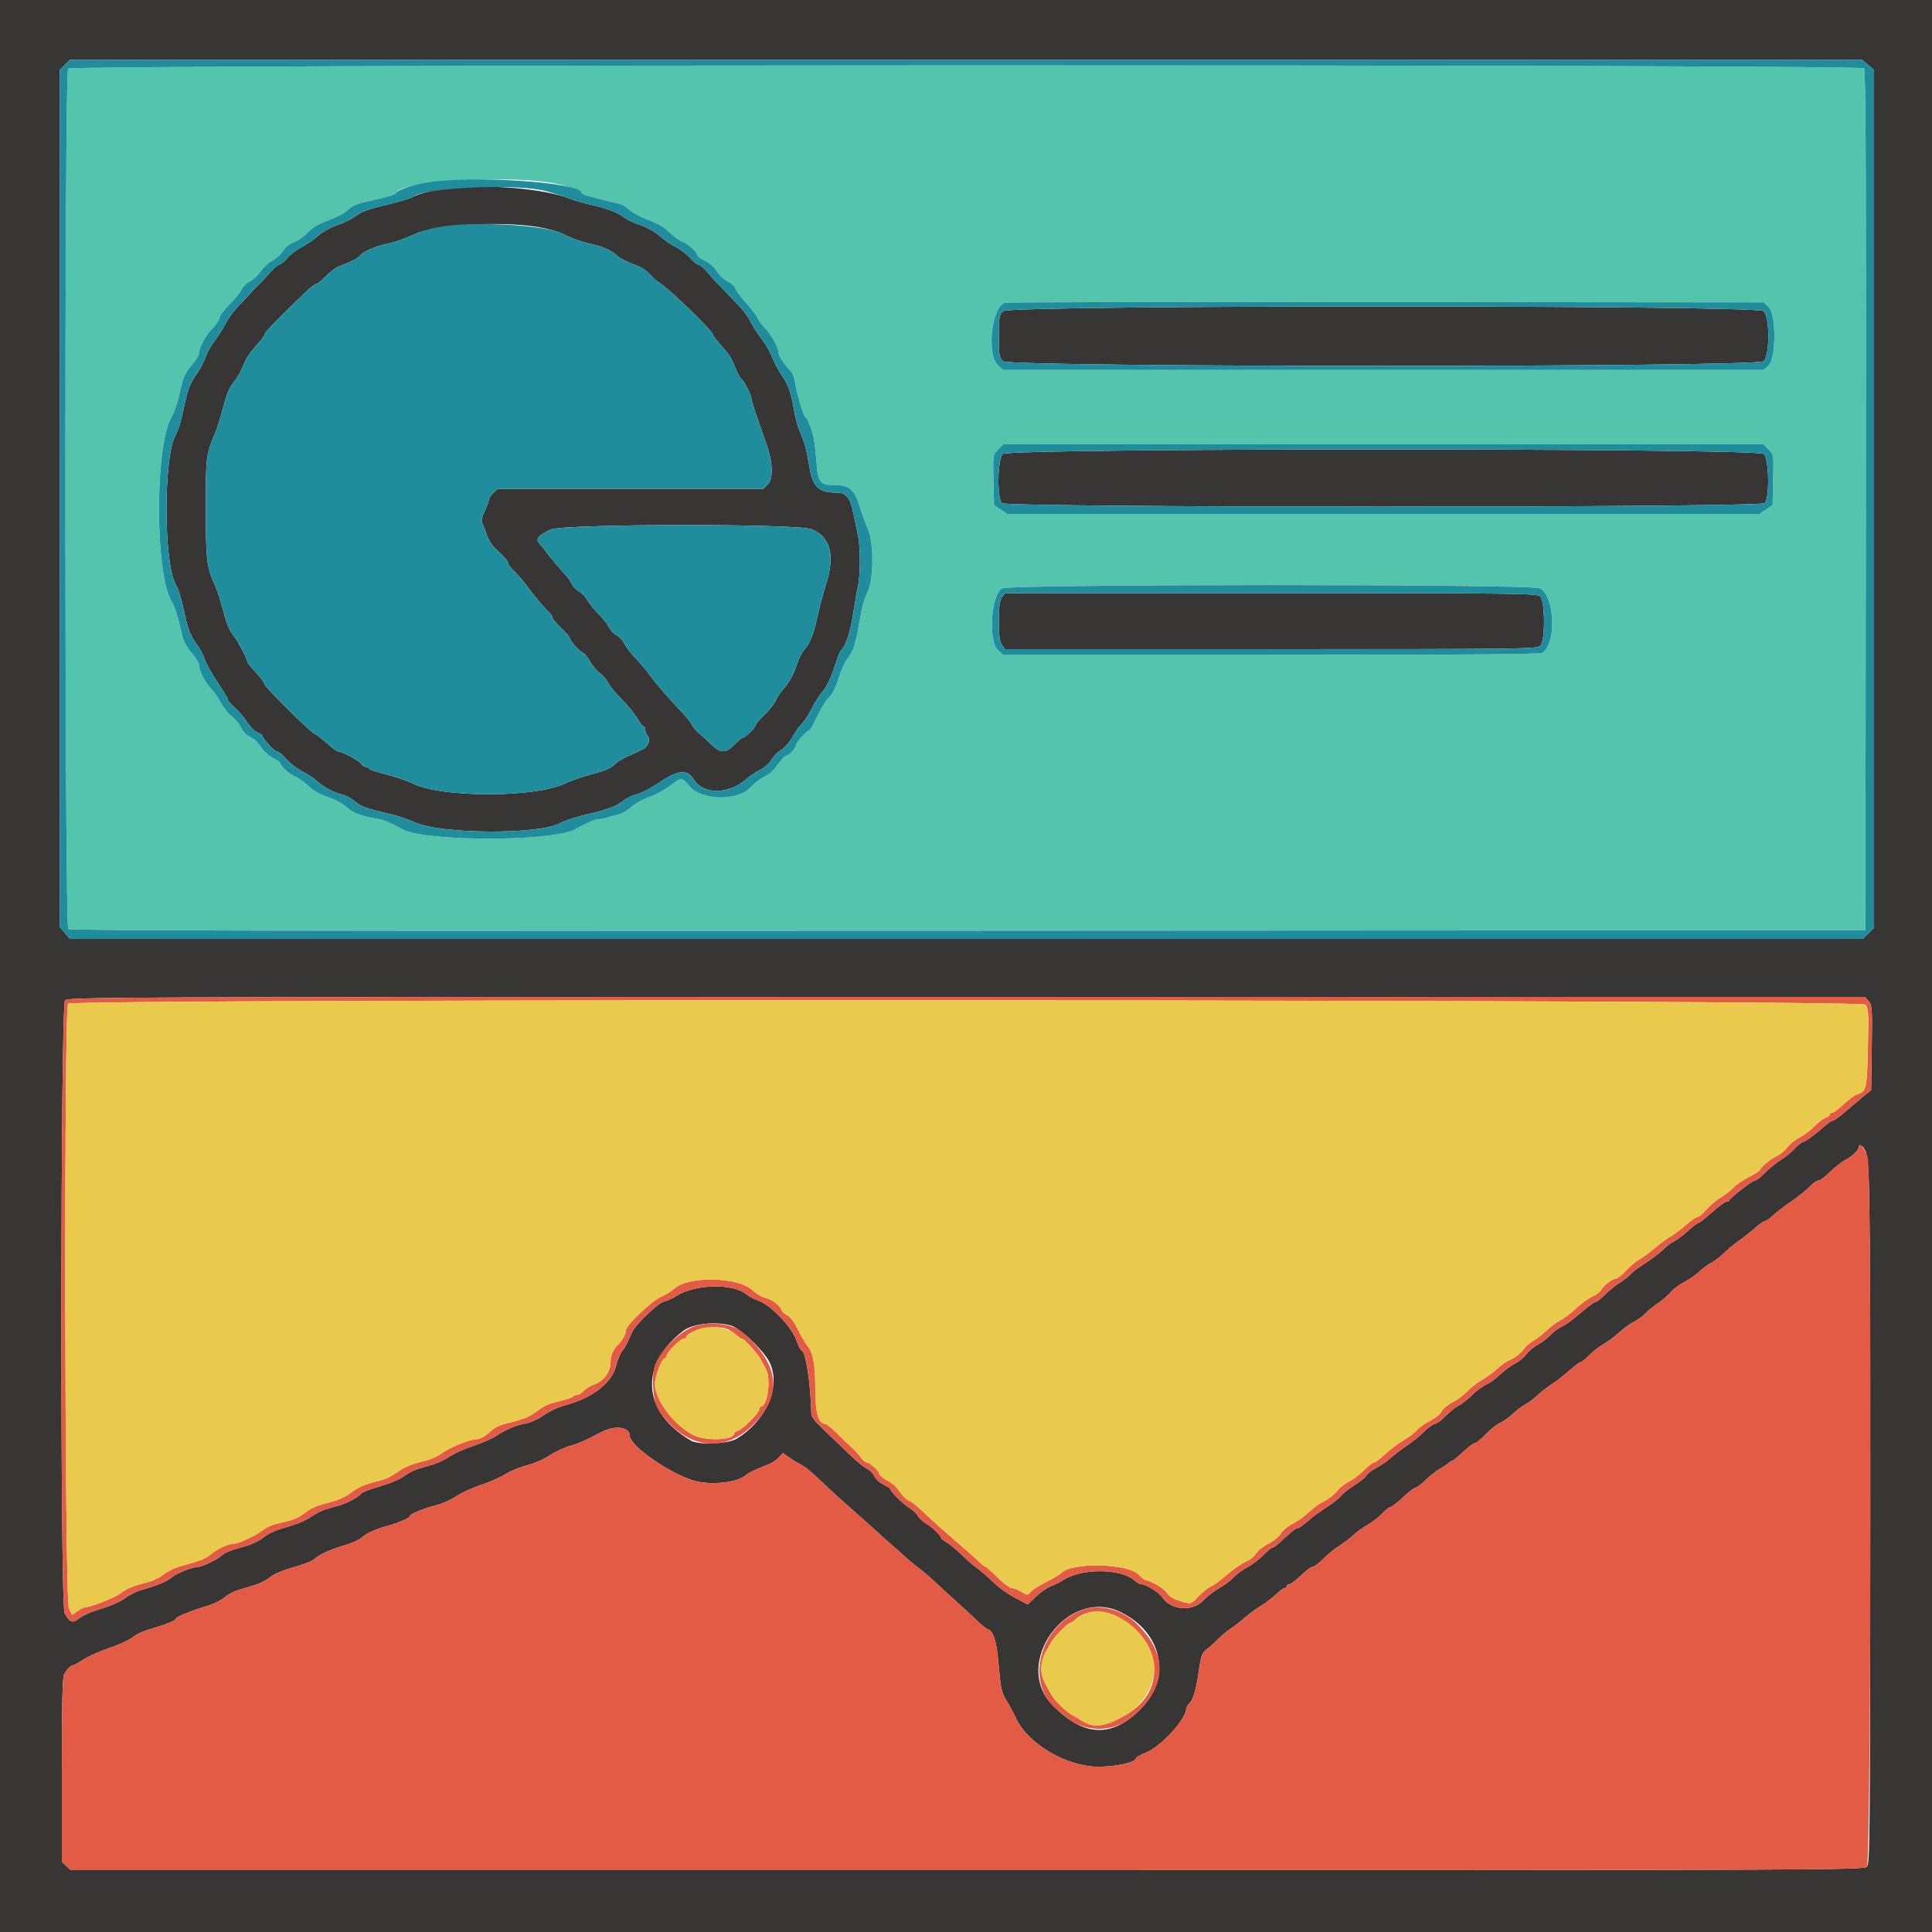 <svg id="svg" xmlns="http://www.w3.org/2000/svg" xmlns:xlink="http://www.w3.org/1999/xlink" width="400" height="400" viewBox="0, 0, 400,400"><g id="svgg"><path id="path0" d="M0.000 200.000 L 0.000 400.000 200.000 400.000 L 400.000 400.000 400.000 200.000 L 400.000 0.000 200.000 0.000 L 0.000 0.000 0.000 200.000 M386.769 13.436 L 388.000 14.471 388.000 103.266 L 388.000 192.062 386.831 193.231 L 385.662 194.400 200.066 194.400 L 14.471 194.400 13.436 193.169 L 12.400 191.939 12.400 103.187 L 12.400 14.436 13.418 13.418 L 14.436 12.400 199.987 12.400 L 385.539 12.400 386.769 13.436 M88.844 39.631 C 87.219 40.051,85.681 40.567,85.426 40.778 C 85.171 40.990,83.441 41.541,81.582 42.003 C 75.871 43.421,75.053 43.708,73.451 44.851 C 72.599 45.459,70.930 46.262,69.742 46.636 C 68.544 47.013,66.828 47.977,65.891 48.801 C 64.961 49.618,63.390 50.697,62.400 51.200 C 61.410 51.703,60.082 52.718,59.449 53.457 C 58.816 54.196,58.072 54.800,57.796 54.800 C 57.519 54.800,56.637 55.565,55.835 56.500 C 55.033 57.435,54.071 58.470,53.698 58.800 C 53.324 59.130,52.475 60.008,51.809 60.751 C 51.144 61.494,49.938 62.779,49.129 63.607 C 48.319 64.436,47.213 65.988,46.669 67.057 C 46.125 68.126,45.133 69.687,44.464 70.526 C 43.794 71.365,42.936 72.895,42.557 73.926 C 42.179 74.957,41.475 76.340,40.994 77.000 C 39.505 79.042,38.891 80.518,38.243 83.615 C 37.445 87.426,37.051 88.754,36.266 90.271 C 33.829 94.986,33.889 116.489,36.353 120.933 C 37.054 122.197,37.536 123.836,38.433 128.000 C 38.952 130.405,39.641 131.957,41.010 133.800 C 41.500 134.460,42.115 135.669,42.377 136.488 C 42.639 137.306,43.832 139.444,45.027 141.240 C 46.222 143.036,47.200 144.687,47.200 144.908 C 47.200 145.129,47.826 145.844,48.590 146.498 C 49.355 147.151,50.478 148.472,51.087 149.434 C 51.695 150.396,52.690 151.389,53.297 151.640 C 53.903 151.891,54.400 152.249,54.400 152.435 C 54.400 153.007,56.852 155.600,57.393 155.600 C 57.674 155.600,58.514 156.296,59.259 157.146 C 60.005 157.997,61.511 159.154,62.607 159.718 C 63.703 160.283,65.069 161.190,65.642 161.734 C 66.880 162.911,69.327 164.200,71.011 164.564 C 71.678 164.707,72.803 165.320,73.512 165.925 C 74.749 166.981,75.788 167.366,80.200 168.405 C 82.529 168.954,84.066 169.458,85.962 170.295 C 91.415 172.702,111.491 172.813,115.888 170.460 C 117.015 169.857,119.777 168.977,122.400 168.386 C 125.723 167.637,127.888 166.790,129.067 165.776 C 129.652 165.273,130.899 164.668,131.839 164.432 C 132.778 164.195,134.684 163.228,136.073 162.283 C 140.432 159.317,142.240 159.131,143.723 161.497 C 145.633 164.543,150.900 164.473,154.459 161.355 C 155.261 160.652,156.591 159.757,157.415 159.366 C 158.238 158.975,159.261 158.064,159.688 157.341 C 160.115 156.618,161.064 155.655,161.797 155.202 C 162.531 154.748,163.521 153.617,163.999 152.689 C 164.476 151.760,165.304 150.586,165.838 150.080 C 166.372 149.573,167.346 148.096,168.002 146.797 C 168.657 145.498,169.731 143.823,170.387 143.076 C 171.094 142.271,172.025 140.350,172.672 138.359 C 173.274 136.512,173.867 134.910,173.992 134.800 C 175.181 133.751,176.077 130.956,176.815 126.000 C 177.060 124.350,177.434 122.221,177.644 121.268 C 178.156 118.954,178.153 113.166,177.638 110.859 C 177.410 109.836,176.994 107.843,176.713 106.429 C 176.047 103.067,175.205 102.000,173.220 102.000 C 169.536 102.000,168.259 100.819,167.603 96.800 C 167.016 93.206,166.567 91.532,165.617 89.400 C 165.225 88.520,164.701 86.630,164.453 85.200 C 163.753 81.171,163.283 79.813,161.869 77.729 C 161.148 76.668,160.254 74.986,159.881 73.992 C 159.509 72.997,158.483 71.224,157.601 70.051 C 156.720 68.877,155.688 67.261,155.308 66.459 C 154.928 65.656,153.984 64.344,153.209 63.543 C 152.434 62.741,151.080 61.324,150.200 60.394 C 149.320 59.463,148.330 58.428,148.000 58.093 C 147.670 57.758,146.886 56.880,146.259 56.142 C 145.631 55.404,144.889 54.800,144.609 54.800 C 144.330 54.800,143.584 54.196,142.951 53.457 C 142.318 52.718,140.990 51.703,140.000 51.200 C 139.010 50.697,137.439 49.618,136.509 48.801 C 135.571 47.977,133.856 47.013,132.657 46.635 C 131.468 46.261,129.930 45.538,129.239 45.029 C 127.770 43.945,125.546 43.104,122.200 42.368 C 120.880 42.078,118.900 41.495,117.800 41.073 C 111.310 38.581,95.887 37.814,88.844 39.631 M111.359 46.997 C 113.316 47.318,115.639 47.956,116.520 48.416 C 118.325 49.357,120.720 50.192,122.800 50.606 C 124.606 50.965,126.837 51.985,127.600 52.800 C 128.178 53.417,129.536 54.107,132.308 55.192 C 133.028 55.473,134.029 56.194,134.533 56.794 C 135.038 57.393,135.979 58.212,136.625 58.613 C 138.618 59.851,147.600 68.568,147.600 69.264 C 147.600 69.468,148.371 70.482,149.312 71.517 C 150.254 72.553,151.226 73.850,151.472 74.400 C 151.717 74.950,152.212 76.067,152.570 76.883 C 152.928 77.699,153.398 78.475,153.614 78.608 C 154.087 78.901,155.600 81.959,155.600 82.623 C 155.600 83.050,156.475 85.693,158.704 92.000 C 160.015 95.711,160.131 99.105,158.985 100.251 L 158.036 101.200 130.544 101.200 L 103.052 101.200 102.126 102.070 C 101.617 102.548,101.200 103.180,101.200 103.474 C 101.200 103.768,100.815 104.827,100.345 105.828 C 99.670 107.263,99.580 107.832,99.919 108.523 C 100.154 109.006,100.584 110.102,100.874 110.959 C 101.163 111.817,101.914 112.987,102.542 113.559 C 104.545 115.385,105.200 116.139,105.200 116.619 C 105.200 116.877,105.841 117.698,106.623 118.444 C 107.406 119.190,108.614 120.610,109.306 121.600 C 110.394 123.155,112.103 125.173,113.900 127.027 C 114.175 127.311,114.400 127.719,114.400 127.935 C 114.400 128.151,115.210 129.100,116.200 130.043 C 117.190 130.987,118.000 131.959,118.000 132.204 C 118.000 132.711,120.333 135.200,120.809 135.200 C 120.982 135.200,121.584 135.984,122.146 136.943 C 122.707 137.902,123.621 138.984,124.175 139.347 C 124.730 139.710,125.473 140.568,125.828 141.254 C 126.182 141.939,127.221 143.248,128.136 144.161 C 129.985 146.006,131.316 147.645,132.311 149.300 C 132.675 149.905,133.114 150.400,133.286 150.400 C 133.459 150.400,133.600 150.724,133.600 151.120 C 133.600 151.516,133.795 152.035,134.034 152.274 C 134.739 152.979,134.277 154.534,133.200 155.083 C 132.650 155.364,131.300 155.990,130.200 156.475 C 129.100 156.960,127.928 157.636,127.596 157.978 C 126.592 159.010,125.380 159.548,122.115 160.410 C 120.402 160.863,118.069 161.682,116.931 162.231 C 110.831 165.172,91.425 165.178,85.528 162.239 C 84.443 161.698,81.945 160.848,79.977 160.351 C 78.010 159.853,76.400 159.300,76.400 159.123 C 76.400 158.945,76.140 158.800,75.823 158.800 C 75.505 158.800,75.010 158.476,74.723 158.080 C 74.221 157.389,70.827 155.600,70.018 155.600 C 69.803 155.600,68.715 154.790,67.600 153.800 C 66.485 152.810,65.422 152.000,65.236 152.000 C 64.674 152.000,54.799 142.238,54.799 141.683 C 54.800 141.398,53.990 140.300,53.000 139.241 C 52.010 138.183,51.200 137.199,51.200 137.054 C 51.200 136.434,49.355 132.886,48.364 131.600 C 47.279 130.193,46.982 129.426,45.806 125.000 C 45.456 123.680,44.835 121.880,44.427 121.000 C 42.802 117.497,42.600 115.750,42.601 105.200 C 42.602 94.715,42.669 94.144,44.397 90.000 C 44.810 89.010,45.440 87.120,45.796 85.800 C 47.005 81.322,47.283 80.602,48.347 79.200 C 48.932 78.430,49.633 77.305,49.905 76.700 C 50.177 76.095,50.619 75.105,50.888 74.500 C 51.156 73.895,52.146 72.553,53.088 71.517 C 54.029 70.482,54.800 69.439,54.800 69.200 C 54.800 68.816,57.396 66.140,63.204 60.539 C 64.196 59.583,65.215 58.800,65.470 58.800 C 65.724 58.800,66.605 58.091,67.426 57.224 C 68.248 56.357,69.478 55.430,70.160 55.164 C 72.896 54.097,74.215 53.418,74.519 52.923 C 74.920 52.270,77.750 50.981,79.600 50.609 C 81.498 50.227,83.799 49.442,86.200 48.358 C 90.397 46.463,103.708 45.743,111.359 46.997 M207.675 64.416 C 206.878 65.158,206.800 65.621,206.800 69.600 C 206.800 73.579,206.878 74.042,207.675 74.784 C 209.060 76.074,363.740 76.074,365.125 74.784 C 366.452 73.548,366.452 65.652,365.125 64.416 C 363.740 63.126,209.060 63.126,207.675 64.416 M207.600 94.000 C 206.527 95.073,206.391 103.134,207.429 104.171 C 208.391 105.134,364.409 105.134,365.371 104.171 C 366.409 103.134,366.273 95.073,365.200 94.000 C 363.937 92.737,208.863 92.737,207.600 94.000 M167.980 109.556 C 171.921 111.053,172.940 114.891,171.019 121.000 C 170.233 123.498,169.674 125.610,169.166 128.000 C 168.480 131.222,167.660 133.269,166.603 134.400 C 166.088 134.950,165.353 136.390,164.970 137.600 C 164.291 139.741,163.340 141.416,161.931 142.954 C 161.551 143.369,160.942 144.336,160.578 145.103 C 160.214 145.870,159.125 147.229,158.158 148.124 C 157.191 149.019,156.400 149.958,156.400 150.210 C 156.400 150.710,154.207 152.800,153.682 152.800 C 153.503 152.800,152.746 153.430,152.000 154.200 C 150.245 156.011,149.165 155.988,147.237 154.100 C 146.395 153.275,145.257 152.240,144.710 151.800 C 144.163 151.360,143.487 150.550,143.209 150.000 C 142.931 149.450,141.914 148.190,140.949 147.200 C 138.617 144.808,135.625 141.330,134.410 139.600 C 133.870 138.830,132.645 137.390,131.688 136.400 C 130.732 135.410,129.690 134.060,129.373 133.400 C 129.056 132.740,128.303 131.918,127.698 131.572 C 127.094 131.227,126.341 130.417,126.025 129.772 C 125.709 129.128,124.719 127.880,123.824 127.000 C 122.930 126.120,121.937 124.894,121.618 124.275 C 121.299 123.656,120.548 122.860,119.950 122.507 C 119.352 122.154,118.624 121.400,118.332 120.832 C 118.040 120.265,117.711 119.710,117.601 119.600 C 116.796 118.798,114.019 115.533,113.200 114.425 C 112.650 113.682,111.975 112.845,111.700 112.565 C 110.769 111.619,111.435 110.795,114.079 109.621 C 116.734 108.442,164.895 108.383,167.980 109.556 M207.423 123.689 C 206.959 124.351,206.800 125.607,206.800 128.600 C 206.800 131.593,206.959 132.849,207.423 133.511 L 208.045 134.400 263.161 134.400 C 316.048 134.400,318.303 134.370,318.938 133.669 C 319.959 132.541,319.903 124.398,318.869 123.462 C 318.195 122.853,313.751 122.800,263.091 122.800 L 208.045 122.800 207.423 123.689 M386.880 207.292 C 387.604 208.127,387.646 208.755,387.527 216.927 L 387.400 225.669 386.103 226.735 C 385.390 227.321,383.702 228.745,382.353 229.900 C 381.003 231.055,379.734 232.000,379.533 232.000 C 379.331 232.000,378.949 232.178,378.683 232.395 C 378.417 232.612,377.221 233.602,376.024 234.595 C 374.827 235.588,373.627 236.400,373.356 236.400 C 373.086 236.400,372.265 237.044,371.532 237.830 C 370.800 238.617,369.480 239.692,368.600 240.218 C 367.720 240.745,366.302 241.901,365.448 242.788 C 364.595 243.675,363.657 244.400,363.364 244.400 C 362.826 244.400,358.313 247.870,358.067 248.474 C 357.993 248.653,357.701 248.800,357.417 248.800 C 357.133 248.800,355.791 249.790,354.435 251.000 C 353.079 252.210,351.812 253.200,351.619 253.200 C 351.426 253.200,350.488 253.911,349.534 254.779 C 348.580 255.648,347.350 256.593,346.800 256.879 C 346.250 257.166,345.600 257.580,345.356 257.800 C 343.194 259.746,342.094 260.605,340.275 261.769 C 339.115 262.511,337.906 263.432,337.589 263.814 C 337.271 264.196,336.289 264.960,335.406 265.510 C 334.523 266.061,333.111 267.207,332.269 268.056 C 331.427 268.905,330.526 269.600,330.266 269.600 C 330.007 269.600,328.628 270.617,327.203 271.860 C 325.778 273.102,324.069 274.348,323.406 274.627 C 322.743 274.906,321.660 275.706,321.000 276.404 C 320.340 277.102,319.165 278.000,318.388 278.400 C 317.611 278.799,316.544 279.690,316.017 280.378 C 315.489 281.067,314.491 281.899,313.799 282.227 C 313.107 282.556,311.892 283.404,311.099 284.112 C 309.199 285.810,308.816 286.090,307.422 286.800 C 306.774 287.130,305.554 288.073,304.710 288.896 C 303.866 289.719,302.646 290.666,301.999 291.001 C 301.351 291.335,300.111 292.327,299.242 293.205 C 298.373 294.082,297.392 294.800,297.062 294.800 C 296.732 294.800,295.773 295.490,294.931 296.333 C 294.089 297.176,292.500 298.467,291.400 299.201 C 290.300 299.935,288.733 301.128,287.918 301.851 C 287.103 302.574,285.699 303.541,284.799 304.001 C 283.898 304.460,283.057 305.107,282.930 305.438 C 282.803 305.769,281.687 306.687,280.450 307.477 C 279.212 308.268,277.964 309.251,277.674 309.661 C 277.385 310.072,276.086 311.114,274.786 311.978 C 273.486 312.841,272.192 313.743,271.911 313.982 C 269.743 315.822,268.939 316.399,268.538 316.400 C 268.283 316.400,267.141 317.300,266.000 318.400 C 264.859 319.500,263.734 320.400,263.500 320.400 C 263.266 320.400,262.363 321.127,261.492 322.015 C 260.621 322.903,259.172 324.006,258.273 324.465 C 257.373 324.924,256.075 325.878,255.389 326.585 C 254.702 327.292,253.348 328.304,252.379 328.835 C 251.411 329.366,249.924 330.520,249.076 331.400 C 246.807 333.754,242.379 333.371,240.607 330.667 C 239.963 329.684,237.257 328.000,236.321 328.000 C 236.007 328.000,235.402 327.678,234.975 327.285 C 232.140 324.671,223.900 324.624,220.000 327.200 C 219.450 327.563,218.370 328.100,217.600 328.392 C 216.830 328.684,215.430 329.659,214.488 330.557 L 212.776 332.190 210.139 330.795 C 208.689 330.028,206.669 328.579,205.651 327.576 C 204.633 326.572,203.080 325.225,202.200 324.582 C 201.320 323.939,199.848 322.663,198.930 321.747 C 198.011 320.830,196.706 319.753,196.030 319.354 C 195.353 318.954,194.800 318.495,194.800 318.332 C 194.800 317.874,192.952 316.135,191.642 315.361 C 190.993 314.978,190.254 314.276,190.000 313.800 C 189.746 313.324,188.989 312.611,188.319 312.215 C 187.101 311.496,184.400 308.855,184.400 308.384 C 184.400 308.247,183.905 307.880,183.300 307.568 C 181.949 306.870,181.452 306.418,180.894 305.376 C 180.656 304.932,179.957 304.305,179.339 303.984 C 178.721 303.663,177.299 302.500,176.179 301.400 C 175.059 300.300,173.616 298.915,172.971 298.322 C 172.327 297.730,171.598 297.032,171.350 296.772 C 171.103 296.513,170.248 295.674,169.450 294.910 C 168.653 294.146,167.993 293.223,167.985 292.860 C 167.839 286.353,166.798 279.600,165.941 279.600 C 165.785 279.600,165.273 278.565,164.802 277.300 C 163.774 274.535,159.488 270.132,156.969 269.252 C 156.106 268.951,155.040 268.396,154.600 268.020 C 151.828 265.650,143.916 265.819,140.000 268.333 C 139.230 268.827,138.099 269.338,137.487 269.468 C 136.270 269.727,131.638 274.156,130.871 275.793 C 130.612 276.347,130.183 277.295,129.918 277.900 C 129.653 278.505,129.135 279.360,128.767 279.800 C 128.399 280.240,127.853 281.577,127.555 282.771 C 126.721 286.110,123.021 289.159,118.023 290.627 C 115.196 291.458,114.204 291.907,112.089 293.315 C 111.148 293.941,109.708 294.560,108.889 294.690 C 107.024 294.986,104.635 295.991,102.743 297.276 C 101.942 297.820,99.797 298.758,97.977 299.359 C 96.156 299.961,93.902 300.980,92.966 301.623 C 92.031 302.267,90.306 303.047,89.133 303.358 C 86.212 304.132,85.190 304.559,83.472 305.725 C 82.660 306.276,80.962 307.032,79.698 307.404 C 76.726 308.281,75.050 308.894,74.800 309.197 C 74.095 310.049,71.783 311.268,69.949 311.754 C 67.012 312.532,65.992 312.958,64.272 314.125 C 63.460 314.676,61.762 315.432,60.498 315.804 C 56.833 316.885,55.888 317.290,54.400 318.415 C 53.630 318.997,52.190 319.706,51.200 319.991 C 47.532 321.045,46.582 321.416,45.843 322.083 C 44.920 322.916,41.829 324.400,41.018 324.400 C 39.876 324.400,36.588 325.708,35.562 326.571 C 34.528 327.441,32.619 328.233,29.200 329.212 C 28.210 329.495,26.748 330.229,25.950 330.842 C 25.153 331.455,23.263 332.340,21.750 332.808 C 18.530 333.805,17.351 334.318,16.043 335.292 C 14.946 336.109,14.331 335.800,13.374 333.949 C 12.433 332.130,12.520 208.173,13.462 207.131 C 14.102 206.425,20.438 206.400,200.115 206.400 L 386.106 206.400 386.880 207.292 M385.873 237.700 C 387.178 239.736,387.188 240.314,387.194 313.369 C 387.200 380.152,387.149 385.793,386.538 386.469 C 385.898 387.175,379.574 387.200,200.264 387.200 L 14.652 387.200 13.726 386.330 L 12.800 385.461 12.800 366.504 C 12.800 352.907,12.931 347.303,13.263 346.682 C 13.838 345.608,14.628 344.800,15.103 344.800 C 15.301 344.800,16.281 344.258,17.282 343.595 C 18.282 342.933,20.628 341.880,22.496 341.257 C 24.364 340.633,26.501 339.674,27.246 339.126 C 28.566 338.153,29.310 337.832,32.600 336.819 C 34.863 336.122,36.400 335.447,36.400 335.152 C 36.400 334.796,39.729 333.424,42.701 332.554 C 44.077 332.151,45.763 331.344,46.447 330.760 C 47.131 330.176,48.436 329.474,49.346 329.200 C 50.256 328.926,51.837 328.446,52.860 328.132 C 53.882 327.819,55.214 327.137,55.819 326.617 C 56.424 326.097,57.928 325.366,59.160 324.992 C 63.683 323.619,64.473 323.315,65.253 322.647 C 66.286 321.763,68.828 320.645,71.641 319.839 C 72.873 319.486,74.308 318.827,74.828 318.376 C 75.929 317.421,77.476 316.708,80.000 315.994 C 82.436 315.305,84.800 314.307,84.800 313.969 C 84.800 313.517,87.491 312.374,90.134 311.703 C 91.488 311.360,93.424 310.509,94.436 309.813 C 95.448 309.117,97.726 308.068,99.497 307.482 C 101.269 306.897,103.596 305.872,104.669 305.205 C 105.743 304.538,107.786 303.697,109.210 303.337 C 110.635 302.976,112.688 302.084,113.774 301.355 C 114.860 300.625,116.750 299.735,117.974 299.377 C 119.993 298.787,120.840 298.415,124.547 296.490 C 127.395 295.011,130.400 295.429,130.400 297.304 C 130.400 299.389,138.966 305.297,143.920 306.630 C 147.291 307.537,152.656 306.944,154.339 305.478 C 154.984 304.916,156.514 304.182,159.060 303.215 C 159.754 302.951,160.722 302.309,161.212 301.787 L 162.104 300.838 163.352 301.739 C 164.038 302.235,165.140 302.900,165.800 303.217 C 166.460 303.534,167.842 304.605,168.871 305.597 C 171.309 307.946,174.545 310.905,177.405 313.400 C 178.666 314.500,180.621 316.249,181.749 317.287 C 182.877 318.325,184.250 319.547,184.800 320.003 C 185.350 320.459,186.430 321.421,187.200 322.142 C 187.970 322.863,189.311 323.981,190.181 324.626 C 191.050 325.272,192.514 326.520,193.434 327.400 C 194.354 328.280,196.222 329.990,197.586 331.200 C 198.949 332.410,200.912 334.221,201.947 335.224 C 202.982 336.228,204.128 337.163,204.493 337.304 C 205.748 337.785,206.354 339.825,206.794 345.041 C 207.173 349.530,207.372 350.434,208.330 352.000 C 208.935 352.990,209.830 354.657,210.319 355.704 C 212.824 361.070,220.816 365.782,227.400 365.776 C 231.233 365.773,235.200 364.866,235.200 363.992 C 235.200 363.828,236.146 363.309,237.303 362.839 C 240.441 361.566,245.600 355.893,245.600 353.715 C 245.600 353.515,245.934 352.992,246.343 352.553 C 247.125 351.714,247.687 349.609,248.347 345.052 C 248.679 342.757,248.929 342.165,249.865 341.452 C 250.482 340.984,251.529 340.047,252.193 339.371 C 252.857 338.695,254.030 337.717,254.800 337.198 C 255.570 336.679,256.941 335.612,257.846 334.827 C 258.752 334.042,260.202 332.981,261.069 332.468 C 261.937 331.956,263.299 330.921,264.096 330.168 C 264.894 329.416,265.739 328.800,265.973 328.800 C 266.208 328.800,266.400 328.620,266.400 328.400 C 266.400 328.180,266.644 328.000,266.942 328.000 C 267.240 328.000,268.317 327.190,269.336 326.200 C 270.355 325.210,271.447 324.400,271.763 324.400 C 272.080 324.400,273.056 323.668,273.933 322.773 C 274.810 321.879,276.365 320.615,277.389 319.966 C 278.413 319.316,279.691 318.345,280.229 317.808 C 280.766 317.270,282.060 316.336,283.103 315.733 C 284.146 315.129,285.553 314.042,286.228 313.318 C 286.904 312.593,287.660 312.000,287.908 312.000 C 288.156 312.000,289.313 311.100,290.478 310.000 C 291.644 308.900,292.816 308.000,293.083 308.000 C 293.349 308.000,294.287 307.295,295.166 306.433 C 296.046 305.571,297.355 304.536,298.075 304.133 C 298.796 303.730,299.627 303.175,299.921 302.900 C 300.216 302.625,300.586 302.400,300.743 302.400 C 300.901 302.400,301.887 301.590,302.935 300.600 C 303.983 299.610,305.066 298.800,305.341 298.800 C 305.616 298.800,306.620 297.983,307.572 296.984 C 308.524 295.985,309.865 294.921,310.551 294.618 C 311.238 294.316,312.430 293.468,313.200 292.735 C 313.970 292.001,315.120 291.131,315.757 290.802 C 316.393 290.473,317.563 289.600,318.357 288.860 C 319.150 288.121,320.520 287.058,321.400 286.497 C 322.280 285.936,323.874 284.695,324.943 283.739 C 326.012 282.782,327.061 282.000,327.275 282.000 C 327.488 282.000,328.324 281.325,329.131 280.499 C 329.939 279.674,331.274 278.644,332.097 278.210 C 332.920 277.776,334.308 276.749,335.180 275.927 C 336.052 275.106,337.449 274.085,338.283 273.659 C 339.117 273.234,340.160 272.485,340.600 271.996 C 341.040 271.507,342.210 270.548,343.200 269.866 C 344.190 269.183,345.428 268.115,345.952 267.493 C 346.476 266.870,347.736 265.930,348.752 265.404 C 349.768 264.879,351.152 263.919,351.827 263.272 C 352.502 262.625,353.624 261.801,354.320 261.441 C 355.017 261.081,356.175 260.199,356.894 259.480 C 357.612 258.762,359.010 257.603,360.000 256.905 C 360.990 256.206,362.518 254.997,363.396 254.217 C 364.273 253.438,365.192 252.800,365.436 252.800 C 365.681 252.800,366.418 252.287,367.074 251.660 C 367.730 251.033,369.405 249.747,370.797 248.802 C 372.188 247.857,373.913 246.480,374.630 245.742 C 375.347 245.004,376.198 244.400,376.522 244.400 C 376.846 244.400,377.913 243.609,378.894 242.642 C 379.874 241.675,381.289 240.569,382.038 240.183 C 383.424 239.469,384.800 238.152,384.800 237.539 C 384.800 237.026,385.510 237.133,385.873 237.700 M151.346 274.434 C 152.960 274.882,157.007 278.531,158.814 281.167 C 162.111 285.980,159.127 293.876,152.492 297.892 C 150.752 298.946,144.697 299.209,143.125 298.300 C 132.958 292.420,132.234 282.624,141.444 275.552 C 143.398 274.052,148.070 273.524,151.346 274.434 M232.142 333.824 C 240.726 338.094,242.576 347.424,236.119 353.881 C 230.154 359.846,224.415 359.599,217.977 353.098 C 209.327 344.363,221.107 328.334,232.142 333.824 " stroke="none" fill="#373635" fill-rule="evenodd"></path><path id="path1" d="M13.462 207.131 C 12.520 208.173,12.433 332.130,13.374 333.949 C 14.331 335.800,14.946 336.109,16.043 335.292 C 17.351 334.318,18.530 333.805,21.750 332.808 C 23.263 332.340,25.153 331.455,25.950 330.842 C 26.748 330.229,28.210 329.495,29.200 329.212 C 32.619 328.233,34.528 327.441,35.562 326.571 C 36.588 325.708,39.876 324.400,41.018 324.400 C 41.829 324.400,44.920 322.916,45.843 322.083 C 46.582 321.416,47.532 321.045,51.200 319.991 C 52.190 319.706,53.630 318.997,54.400 318.415 C 55.888 317.290,56.833 316.885,60.498 315.804 C 61.762 315.432,63.460 314.676,64.272 314.125 C 65.992 312.958,67.012 312.532,69.949 311.754 C 71.783 311.268,74.095 310.049,74.800 309.197 C 75.050 308.894,76.726 308.281,79.698 307.404 C 80.962 307.032,82.660 306.276,83.472 305.725 C 85.190 304.559,86.212 304.132,89.133 303.358 C 90.306 303.047,92.031 302.267,92.966 301.623 C 93.902 300.980,96.156 299.961,97.977 299.359 C 99.797 298.758,101.942 297.820,102.743 297.276 C 104.635 295.991,107.024 294.986,108.889 294.690 C 109.708 294.560,111.148 293.941,112.089 293.315 C 114.204 291.907,115.196 291.458,118.023 290.627 C 123.021 289.159,126.721 286.110,127.555 282.771 C 127.853 281.577,128.399 280.240,128.767 279.800 C 129.135 279.360,129.653 278.505,129.918 277.900 C 130.183 277.295,130.612 276.347,130.871 275.793 C 131.638 274.156,136.270 269.727,137.487 269.468 C 138.099 269.338,139.230 268.827,140.000 268.333 C 143.916 265.819,151.828 265.650,154.600 268.020 C 155.040 268.396,156.106 268.951,156.969 269.252 C 159.488 270.132,163.774 274.535,164.802 277.300 C 165.273 278.565,165.785 279.600,165.941 279.600 C 166.798 279.600,167.839 286.353,167.985 292.860 C 167.993 293.223,168.653 294.146,169.450 294.910 C 170.248 295.674,171.103 296.513,171.350 296.772 C 171.598 297.032,172.327 297.730,172.971 298.322 C 173.616 298.915,175.059 300.300,176.179 301.400 C 177.299 302.500,178.721 303.663,179.339 303.984 C 179.957 304.305,180.656 304.932,180.894 305.376 C 181.452 306.418,181.949 306.870,183.300 307.568 C 183.905 307.880,184.400 308.247,184.400 308.384 C 184.400 308.855,187.101 311.496,188.319 312.215 C 188.989 312.611,189.746 313.324,190.000 313.800 C 190.254 314.276,190.993 314.978,191.642 315.361 C 192.952 316.135,194.800 317.874,194.800 318.332 C 194.800 318.495,195.353 318.954,196.030 319.354 C 196.706 319.753,198.011 320.830,198.930 321.747 C 199.848 322.663,201.320 323.939,202.200 324.582 C 203.080 325.225,204.633 326.572,205.651 327.576 C 206.669 328.579,208.689 330.028,210.139 330.795 L 212.776 332.190 214.488 330.557 C 215.430 329.659,216.830 328.684,217.600 328.392 C 218.370 328.100,219.450 327.563,220.000 327.200 C 223.900 324.624,232.140 324.671,234.975 327.285 C 235.402 327.678,236.007 328.000,236.321 328.000 C 237.257 328.000,239.963 329.684,240.607 330.667 C 242.379 333.371,246.807 333.754,249.076 331.400 C 249.924 330.520,251.411 329.366,252.379 328.835 C 253.348 328.304,254.702 327.292,255.389 326.585 C 256.075 325.878,257.373 324.924,258.273 324.465 C 259.172 324.006,260.621 322.903,261.492 322.015 C 262.363 321.127,263.266 320.400,263.500 320.400 C 263.734 320.400,264.859 319.500,266.000 318.400 C 267.141 317.300,268.283 316.400,268.538 316.400 C 268.939 316.399,269.743 315.822,271.911 313.982 C 272.192 313.743,273.486 312.841,274.786 311.978 C 276.086 311.114,277.385 310.072,277.674 309.661 C 277.964 309.251,279.212 308.268,280.450 307.477 C 281.687 306.687,282.803 305.769,282.930 305.438 C 283.057 305.107,283.898 304.460,284.799 304.001 C 285.699 303.541,287.103 302.574,287.918 301.851 C 288.733 301.128,290.300 299.935,291.400 299.201 C 292.500 298.467,294.089 297.176,294.931 296.333 C 295.773 295.490,296.732 294.800,297.062 294.800 C 297.392 294.800,298.373 294.082,299.242 293.205 C 300.111 292.327,301.351 291.335,301.999 291.001 C 302.646 290.666,303.866 289.719,304.710 288.896 C 305.554 288.073,306.774 287.130,307.422 286.800 C 308.816 286.090,309.199 285.810,311.099 284.112 C 311.892 283.404,313.107 282.556,313.799 282.227 C 314.491 281.899,315.489 281.067,316.017 280.378 C 316.544 279.690,317.611 278.799,318.388 278.400 C 319.165 278.000,320.340 277.102,321.000 276.404 C 321.660 275.706,322.743 274.906,323.406 274.627 C 324.069 274.348,325.778 273.102,327.203 271.860 C 328.628 270.617,330.007 269.600,330.266 269.600 C 330.526 269.600,331.427 268.905,332.269 268.056 C 333.111 267.207,334.523 266.061,335.406 265.510 C 336.289 264.960,337.271 264.196,337.589 263.814 C 337.906 263.432,339.115 262.511,340.275 261.769 C 342.094 260.605,343.194 259.746,345.356 257.800 C 345.600 257.580,346.250 257.166,346.800 256.879 C 347.350 256.593,348.580 255.648,349.534 254.779 C 350.488 253.911,351.426 253.200,351.619 253.200 C 351.812 253.200,353.079 252.210,354.435 251.000 C 355.791 249.790,357.133 248.800,357.417 248.800 C 357.701 248.800,357.993 248.653,358.067 248.474 C 358.313 247.870,362.826 244.400,363.364 244.400 C 363.657 244.400,364.595 243.675,365.448 242.788 C 366.302 241.901,367.720 240.745,368.600 240.218 C 369.480 239.692,370.800 238.617,371.532 237.830 C 372.265 237.044,373.086 236.400,373.356 236.400 C 373.627 236.400,374.827 235.588,376.024 234.595 C 377.221 233.602,378.417 232.612,378.683 232.395 C 378.949 232.178,379.331 232.000,379.533 232.000 C 379.734 232.000,381.003 231.055,382.353 229.900 C 383.702 228.745,385.390 227.321,386.103 226.735 L 387.400 225.669 387.527 216.927 C 387.646 208.755,387.604 208.127,386.880 207.292 L 386.106 206.400 200.115 206.400 C 20.438 206.400,14.102 206.425,13.462 207.131 M386.192 207.992 C 386.845 208.713,386.892 209.504,386.720 216.954 C 386.520 225.630,386.445 225.951,384.469 226.578 C 383.977 226.734,382.732 227.658,381.702 228.631 C 380.672 229.604,379.598 230.400,379.315 230.400 C 379.032 230.400,378.800 230.568,378.800 230.773 C 378.800 230.978,378.423 231.266,377.962 231.412 C 377.500 231.559,376.465 232.355,375.662 233.182 C 374.858 234.008,373.450 235.067,372.534 235.533 C 371.617 236.000,370.496 236.904,370.042 237.542 C 369.587 238.179,368.582 239.002,367.807 239.370 C 366.500 239.990,364.669 241.526,364.341 242.277 C 364.263 242.455,363.210 243.110,362.000 243.734 C 360.790 244.357,359.350 245.354,358.800 245.949 C 358.250 246.544,357.093 247.442,356.230 247.943 C 355.366 248.445,354.040 249.563,353.282 250.428 C 352.524 251.293,351.675 252.000,351.395 252.000 C 351.115 252.000,350.012 252.768,348.943 253.707 C 347.874 254.646,346.508 255.665,345.907 255.971 C 345.307 256.277,343.818 257.370,342.600 258.400 C 341.382 259.430,339.893 260.524,339.293 260.832 C 338.692 261.139,337.493 262.158,336.628 263.095 C 335.763 264.033,334.755 264.800,334.386 264.800 C 333.704 264.800,332.020 266.161,331.363 267.244 C 331.164 267.573,330.345 268.147,329.544 268.519 C 328.744 268.891,327.245 269.993,326.213 270.967 C 325.182 271.941,323.761 273.012,323.055 273.347 C 322.350 273.682,321.059 274.641,320.186 275.478 C 319.314 276.315,318.081 277.268,317.447 277.596 C 316.813 277.924,315.840 278.788,315.284 279.517 C 314.728 280.246,313.626 281.112,312.836 281.441 C 312.046 281.770,310.770 282.631,310.000 283.356 C 309.230 284.080,307.790 285.137,306.800 285.706 C 305.810 286.274,304.438 287.342,303.752 288.080 C 303.066 288.817,301.692 289.839,300.699 290.349 C 299.705 290.860,298.699 291.704,298.462 292.225 C 298.224 292.745,297.141 293.622,296.055 294.172 C 294.968 294.723,293.746 295.590,293.339 296.098 C 292.933 296.607,291.703 297.545,290.606 298.183 C 289.509 298.822,287.780 300.122,286.764 301.072 C 285.748 302.022,284.711 302.800,284.459 302.800 C 284.206 302.800,283.287 303.513,282.417 304.383 C 281.546 305.254,280.110 306.336,279.226 306.787 C 278.342 307.238,277.249 308.107,276.796 308.719 C 276.344 309.332,275.306 310.185,274.490 310.616 C 272.927 311.442,272.253 311.932,270.303 313.661 C 269.645 314.245,268.363 315.105,267.454 315.573 C 266.544 316.041,265.519 316.913,265.175 317.512 C 264.832 318.110,263.673 319.050,262.600 319.600 C 261.527 320.150,260.382 321.066,260.054 321.636 C 259.727 322.206,258.794 322.961,257.981 323.313 C 257.168 323.665,255.625 324.688,254.551 325.586 C 251.812 327.878,251.852 327.848,250.562 328.527 C 249.923 328.863,248.800 329.782,248.068 330.569 C 246.536 332.214,246.578 332.205,244.027 331.371 C 242.824 330.977,241.913 330.385,241.593 329.787 C 241.142 328.945,238.214 327.200,237.252 327.200 C 237.056 327.200,236.362 326.655,235.710 325.988 C 233.464 323.691,222.128 323.413,219.802 325.598 C 219.336 326.036,217.886 326.913,216.578 327.549 C 215.270 328.184,213.869 329.073,213.463 329.524 C 212.732 330.338,212.717 330.338,211.463 329.573 C 210.769 329.150,209.881 328.802,209.491 328.801 C 209.102 328.801,207.777 327.810,206.547 326.600 C 205.318 325.390,204.197 324.398,204.056 324.397 C 203.915 324.395,203.149 323.776,202.353 323.021 C 201.557 322.267,200.027 320.904,198.953 319.992 C 196.391 317.817,193.298 315.055,190.787 312.700 C 189.673 311.655,188.618 310.800,188.442 310.800 C 187.974 310.800,186.674 309.550,185.944 308.396 C 185.594 307.845,184.789 307.125,184.154 306.796 C 182.902 306.149,182.000 305.402,182.000 305.010 C 182.000 304.545,180.037 302.800,179.513 302.800 C 179.225 302.800,178.632 302.309,178.195 301.708 C 177.758 301.108,176.981 300.253,176.470 299.808 C 175.958 299.364,174.594 298.055,173.438 296.900 C 172.282 295.745,171.137 294.800,170.895 294.800 C 169.453 294.800,168.800 292.552,168.800 287.585 C 168.800 282.430,168.339 279.936,167.135 278.578 C 166.735 278.126,165.865 276.636,165.202 275.269 C 164.455 273.726,163.621 272.610,163.006 272.330 C 162.461 272.082,161.911 271.551,161.784 271.150 C 161.497 270.245,159.765 269.005,158.290 268.648 C 157.679 268.501,156.509 267.780,155.690 267.047 C 152.690 264.364,142.650 264.153,139.732 266.712 C 139.110 267.259,137.790 268.070,136.800 268.514 C 134.834 269.398,129.600 274.397,129.600 275.392 C 129.600 276.151,128.819 277.584,127.963 278.396 C 126.939 279.367,126.400 280.649,126.400 282.115 C 126.400 284.000,124.937 285.981,123.083 286.606 C 122.248 286.888,121.237 287.496,120.836 287.959 C 120.434 288.421,119.823 288.800,119.477 288.800 C 119.130 288.800,118.755 288.949,118.642 289.132 C 118.530 289.314,117.394 289.711,116.119 290.014 C 113.507 290.634,112.786 290.962,110.796 292.431 C 109.454 293.422,108.236 293.881,104.454 294.822 C 103.494 295.060,102.303 295.648,101.809 296.128 C 100.614 297.286,99.365 298.000,98.532 298.000 C 97.253 298.000,93.001 299.723,91.600 300.808 C 90.830 301.405,89.300 302.114,88.200 302.385 C 85.338 303.089,83.966 303.624,82.606 304.570 C 80.799 305.826,79.985 306.196,77.800 306.759 C 75.284 307.407,74.162 307.921,72.400 309.232 C 71.630 309.805,70.190 310.494,69.200 310.764 C 65.255 311.839,64.545 312.128,63.136 313.232 C 62.331 313.863,60.981 314.554,60.136 314.767 C 59.291 314.980,57.894 315.333,57.031 315.551 C 56.168 315.769,54.998 316.325,54.431 316.786 C 53.115 317.857,49.403 319.600,48.437 319.600 C 47.342 319.600,45.055 320.638,43.748 321.729 C 42.569 322.712,41.513 323.135,37.472 324.237 C 36.192 324.587,34.572 325.366,33.872 325.969 C 33.173 326.572,31.700 327.293,30.600 327.571 C 27.428 328.373,26.296 328.843,24.800 329.981 C 23.635 330.867,18.596 332.800,17.450 332.800 C 17.271 332.800,16.630 333.151,16.027 333.581 L 14.930 334.362 14.265 332.967 C 13.385 331.122,13.224 208.794,14.100 207.798 C 15.027 206.745,385.238 206.937,386.192 207.992 M384.800 237.539 C 384.800 238.152,383.424 239.469,382.038 240.183 C 381.289 240.569,379.874 241.675,378.894 242.642 C 377.913 243.609,376.846 244.400,376.522 244.400 C 376.198 244.400,375.347 245.004,374.630 245.742 C 373.913 246.480,372.188 247.857,370.797 248.802 C 369.405 249.747,367.730 251.033,367.074 251.660 C 366.418 252.287,365.681 252.800,365.436 252.800 C 365.192 252.800,364.273 253.438,363.396 254.217 C 362.518 254.997,360.990 256.206,360.000 256.905 C 359.010 257.603,357.612 258.762,356.894 259.480 C 356.175 260.199,355.017 261.081,354.320 261.441 C 353.624 261.801,352.502 262.625,351.827 263.272 C 351.152 263.919,349.768 264.879,348.752 265.404 C 347.736 265.930,346.476 266.870,345.952 267.493 C 345.428 268.115,344.190 269.183,343.200 269.866 C 342.210 270.548,341.040 271.507,340.600 271.996 C 340.160 272.485,339.117 273.234,338.283 273.659 C 337.449 274.085,336.052 275.106,335.180 275.927 C 334.308 276.749,332.920 277.776,332.097 278.210 C 331.274 278.644,329.939 279.674,329.131 280.499 C 328.324 281.325,327.488 282.000,327.275 282.000 C 327.061 282.000,326.012 282.782,324.943 283.739 C 323.874 284.695,322.280 285.936,321.400 286.497 C 320.520 287.058,319.150 288.121,318.357 288.860 C 317.563 289.600,316.393 290.473,315.757 290.802 C 315.120 291.131,313.970 292.001,313.200 292.735 C 312.430 293.468,311.238 294.316,310.551 294.618 C 309.865 294.921,308.524 295.985,307.572 296.984 C 306.620 297.983,305.616 298.800,305.341 298.800 C 305.066 298.800,303.983 299.610,302.935 300.600 C 301.887 301.590,300.901 302.400,300.743 302.400 C 300.586 302.400,300.216 302.625,299.921 302.900 C 299.627 303.175,298.796 303.730,298.075 304.133 C 297.355 304.536,296.046 305.571,295.166 306.433 C 294.287 307.295,293.349 308.000,293.083 308.000 C 292.816 308.000,291.644 308.900,290.478 310.000 C 289.313 311.100,288.156 312.000,287.908 312.000 C 287.660 312.000,286.904 312.593,286.228 313.318 C 285.553 314.042,284.146 315.129,283.103 315.733 C 282.060 316.336,280.766 317.270,280.229 317.808 C 279.691 318.345,278.413 319.316,277.389 319.966 C 276.365 320.615,274.810 321.879,273.933 322.773 C 273.056 323.668,272.080 324.400,271.763 324.400 C 271.447 324.400,270.355 325.210,269.336 326.200 C 268.317 327.190,267.240 328.000,266.942 328.000 C 266.644 328.000,266.400 328.180,266.400 328.400 C 266.400 328.620,266.208 328.800,265.973 328.800 C 265.739 328.800,264.894 329.416,264.096 330.168 C 263.299 330.921,261.937 331.956,261.069 332.468 C 260.202 332.981,258.752 334.042,257.846 334.827 C 256.941 335.612,255.570 336.679,254.800 337.198 C 254.030 337.717,252.857 338.695,252.193 339.371 C 251.529 340.047,250.482 340.984,249.865 341.452 C 248.929 342.165,248.679 342.757,248.347 345.052 C 247.687 349.609,247.125 351.714,246.343 352.553 C 245.934 352.992,245.600 353.515,245.600 353.715 C 245.600 355.893,240.441 361.566,237.303 362.839 C 236.146 363.309,235.200 363.828,235.200 363.992 C 235.200 364.866,231.233 365.773,227.400 365.776 C 220.816 365.782,212.824 361.070,210.319 355.704 C 209.830 354.657,208.935 352.990,208.330 352.000 C 207.372 350.434,207.173 349.530,206.794 345.041 C 206.354 339.825,205.748 337.785,204.493 337.304 C 204.128 337.163,202.982 336.228,201.947 335.224 C 200.912 334.221,198.949 332.410,197.586 331.200 C 196.222 329.990,194.354 328.280,193.434 327.400 C 192.514 326.520,191.050 325.272,190.181 324.626 C 189.311 323.981,187.970 322.863,187.200 322.142 C 186.430 321.421,185.350 320.459,184.800 320.003 C 184.250 319.547,182.877 318.325,181.749 317.287 C 180.621 316.249,178.666 314.500,177.405 313.400 C 174.545 310.905,171.309 307.946,168.871 305.597 C 167.842 304.605,166.460 303.534,165.800 303.217 C 165.140 302.900,164.038 302.235,163.352 301.739 L 162.104 300.838 161.212 301.787 C 160.722 302.309,159.754 302.951,159.060 303.215 C 156.514 304.182,154.984 304.916,154.339 305.478 C 152.656 306.944,147.291 307.537,143.920 306.630 C 138.966 305.297,130.400 299.389,130.400 297.304 C 130.400 295.429,127.395 295.011,124.547 296.490 C 120.840 298.415,119.993 298.787,117.974 299.377 C 116.750 299.735,114.860 300.625,113.774 301.355 C 112.688 302.084,110.635 302.976,109.210 303.337 C 107.786 303.697,105.743 304.538,104.669 305.205 C 103.596 305.872,101.269 306.897,99.497 307.482 C 97.726 308.068,95.448 309.117,94.436 309.813 C 93.424 310.509,91.488 311.360,90.134 311.703 C 87.491 312.374,84.800 313.517,84.800 313.969 C 84.800 314.307,82.436 315.305,80.000 315.994 C 77.476 316.708,75.929 317.421,74.828 318.376 C 74.308 318.827,72.873 319.486,71.641 319.839 C 68.828 320.645,66.286 321.763,65.253 322.647 C 64.473 323.315,63.683 323.619,59.160 324.992 C 57.928 325.366,56.424 326.097,55.819 326.617 C 55.214 327.137,53.882 327.819,52.860 328.132 C 51.837 328.446,50.256 328.926,49.346 329.200 C 48.436 329.474,47.131 330.176,46.447 330.760 C 45.763 331.344,44.077 332.151,42.701 332.554 C 39.729 333.424,36.400 334.796,36.400 335.152 C 36.400 335.447,34.863 336.122,32.600 336.819 C 29.310 337.832,28.566 338.153,27.246 339.126 C 26.501 339.674,24.364 340.633,22.496 341.257 C 20.628 341.880,18.282 342.933,17.282 343.595 C 16.281 344.258,15.301 344.800,15.103 344.800 C 14.628 344.800,13.838 345.608,13.263 346.682 C 12.931 347.303,12.800 352.907,12.800 366.504 L 12.800 385.461 13.726 386.330 L 14.652 387.200 200.264 387.200 C 379.574 387.200,385.898 387.175,386.538 386.469 C 387.413 385.501,387.562 242.054,386.691 239.600 C 385.947 237.506,384.800 236.256,384.800 237.539 M143.935 274.531 C 140.935 275.492,137.023 279.211,135.712 282.349 C 134.766 284.612,135.158 290.241,136.384 292.025 C 141.627 299.649,149.255 301.073,155.329 295.561 C 162.324 289.211,161.614 282.237,153.288 275.526 C 151.470 274.061,146.915 273.576,143.935 274.531 M150.885 275.300 C 151.366 275.575,152.117 276.115,152.555 276.500 C 152.993 276.885,153.497 277.200,153.676 277.200 C 154.110 277.200,156.807 280.204,157.472 281.428 C 157.762 281.963,158.269 282.895,158.598 283.500 C 159.685 285.501,158.892 291.200,157.526 291.200 C 157.347 291.200,157.200 291.450,157.200 291.755 C 157.200 292.481,153.857 295.865,152.812 296.196 C 152.365 296.338,152.000 296.593,152.000 296.763 C 152.000 298.188,146.094 298.424,143.538 297.100 C 139.494 295.006,135.600 289.842,135.600 286.573 C 135.600 284.872,137.021 281.200,137.680 281.200 C 137.856 281.200,138.000 280.983,138.000 280.717 C 138.000 280.081,140.824 277.200,141.448 277.200 C 141.715 277.200,141.993 277.039,142.067 276.842 C 142.678 275.203,148.833 274.126,150.885 275.300 M224.200 333.291 C 215.166 336.511,212.082 348.539,218.890 354.000 C 219.301 354.330,220.124 355.005,220.719 355.501 C 224.513 358.661,230.233 358.761,234.034 355.732 C 241.586 349.715,242.080 342.817,235.429 336.249 C 232.384 333.241,227.759 332.022,224.200 333.291 M231.568 334.844 C 240.685 339.925,241.548 350.120,233.269 354.956 C 228.958 357.474,226.530 357.856,224.200 356.383 C 223.540 355.966,222.483 355.333,221.851 354.977 C 220.518 354.225,218.438 352.161,217.662 350.820 C 215.862 347.708,215.600 347.018,215.600 345.400 C 215.600 344.395,215.931 343.035,216.362 342.267 C 216.782 341.520,217.367 340.487,217.662 339.970 C 218.309 338.839,221.128 336.000,221.604 336.000 C 221.790 336.000,222.182 335.761,222.475 335.468 C 224.646 333.297,228.336 333.043,231.568 334.844 " stroke="none" fill="#e35b44" fill-rule="evenodd"></path><path id="path2" d="M14.100 207.798 C 13.224 208.794,13.385 331.122,14.265 332.967 L 14.930 334.362 16.027 333.581 C 16.630 333.151,17.271 332.800,17.450 332.800 C 18.596 332.800,23.635 330.867,24.800 329.981 C 26.296 328.843,27.428 328.373,30.600 327.571 C 31.700 327.293,33.173 326.572,33.872 325.969 C 34.572 325.366,36.192 324.587,37.472 324.237 C 41.513 323.135,42.569 322.712,43.748 321.729 C 45.055 320.638,47.342 319.600,48.437 319.600 C 49.403 319.600,53.115 317.857,54.431 316.786 C 54.998 316.325,56.168 315.769,57.031 315.551 C 57.894 315.333,59.291 314.980,60.136 314.767 C 60.981 314.554,62.331 313.863,63.136 313.232 C 64.545 312.128,65.255 311.839,69.200 310.764 C 70.190 310.494,71.630 309.805,72.400 309.232 C 74.162 307.921,75.284 307.407,77.800 306.759 C 79.985 306.196,80.799 305.826,82.606 304.570 C 83.966 303.624,85.338 303.089,88.200 302.385 C 89.300 302.114,90.830 301.405,91.600 300.808 C 93.001 299.723,97.253 298.000,98.532 298.000 C 99.365 298.000,100.614 297.286,101.809 296.128 C 102.303 295.648,103.494 295.060,104.454 294.822 C 108.236 293.881,109.454 293.422,110.796 292.431 C 112.786 290.962,113.507 290.634,116.119 290.014 C 117.394 289.711,118.530 289.314,118.642 289.132 C 118.755 288.949,119.130 288.800,119.477 288.800 C 119.823 288.800,120.434 288.421,120.836 287.959 C 121.237 287.496,122.248 286.888,123.083 286.606 C 124.937 285.981,126.400 284.000,126.400 282.115 C 126.400 280.649,126.939 279.367,127.963 278.396 C 128.819 277.584,129.600 276.151,129.600 275.392 C 129.600 274.397,134.834 269.398,136.800 268.514 C 137.790 268.070,139.110 267.259,139.732 266.712 C 142.650 264.153,152.690 264.364,155.690 267.047 C 156.509 267.780,157.679 268.501,158.290 268.648 C 159.765 269.005,161.497 270.245,161.784 271.150 C 161.911 271.551,162.461 272.082,163.006 272.330 C 163.621 272.610,164.455 273.726,165.202 275.269 C 165.865 276.636,166.735 278.126,167.135 278.578 C 168.339 279.936,168.800 282.430,168.800 287.585 C 168.800 292.552,169.453 294.800,170.895 294.800 C 171.137 294.800,172.282 295.745,173.438 296.900 C 174.594 298.055,175.958 299.364,176.470 299.808 C 176.981 300.253,177.758 301.108,178.195 301.708 C 178.632 302.309,179.225 302.800,179.513 302.800 C 180.037 302.800,182.000 304.545,182.000 305.010 C 182.000 305.402,182.902 306.149,184.154 306.796 C 184.789 307.125,185.594 307.845,185.944 308.396 C 186.674 309.550,187.974 310.800,188.442 310.800 C 188.618 310.800,189.673 311.655,190.787 312.700 C 193.298 315.055,196.391 317.817,198.953 319.992 C 200.027 320.904,201.557 322.267,202.353 323.021 C 203.149 323.776,203.915 324.395,204.056 324.397 C 204.197 324.398,205.318 325.390,206.547 326.600 C 207.777 327.810,209.102 328.801,209.491 328.801 C 209.881 328.802,210.769 329.150,211.463 329.573 C 212.717 330.338,212.732 330.338,213.463 329.524 C 213.869 329.073,215.270 328.184,216.578 327.549 C 217.886 326.913,219.336 326.036,219.802 325.598 C 222.128 323.413,233.464 323.691,235.710 325.988 C 236.362 326.655,237.056 327.200,237.252 327.200 C 238.214 327.200,241.142 328.945,241.593 329.787 C 241.913 330.385,242.824 330.977,244.027 331.371 C 246.578 332.205,246.536 332.214,248.068 330.569 C 248.800 329.782,249.923 328.863,250.562 328.527 C 251.852 327.848,251.812 327.878,254.551 325.586 C 255.625 324.688,257.168 323.665,257.981 323.313 C 258.794 322.961,259.727 322.206,260.054 321.636 C 260.382 321.066,261.527 320.150,262.600 319.600 C 263.673 319.050,264.832 318.110,265.175 317.512 C 265.519 316.913,266.544 316.041,267.454 315.573 C 268.363 315.105,269.645 314.245,270.303 313.661 C 272.253 311.932,272.927 311.442,274.490 310.616 C 275.306 310.185,276.344 309.332,276.796 308.719 C 277.249 308.107,278.342 307.238,279.226 306.787 C 280.110 306.336,281.546 305.254,282.417 304.383 C 283.287 303.513,284.206 302.800,284.459 302.800 C 284.711 302.800,285.748 302.022,286.764 301.072 C 287.780 300.122,289.509 298.822,290.606 298.183 C 291.703 297.545,292.933 296.607,293.339 296.098 C 293.746 295.590,294.968 294.723,296.055 294.172 C 297.141 293.622,298.224 292.745,298.462 292.225 C 298.699 291.704,299.705 290.860,300.699 290.349 C 301.692 289.839,303.066 288.817,303.752 288.080 C 304.438 287.342,305.810 286.274,306.800 285.706 C 307.790 285.137,309.230 284.080,310.000 283.356 C 310.770 282.631,312.046 281.770,312.836 281.441 C 313.626 281.112,314.728 280.246,315.284 279.517 C 315.840 278.788,316.813 277.924,317.447 277.596 C 318.081 277.268,319.314 276.315,320.186 275.478 C 321.059 274.641,322.350 273.682,323.055 273.347 C 323.761 273.012,325.182 271.941,326.213 270.967 C 327.245 269.993,328.744 268.891,329.544 268.519 C 330.345 268.147,331.164 267.573,331.363 267.244 C 332.020 266.161,333.704 264.800,334.386 264.800 C 334.755 264.800,335.763 264.033,336.628 263.095 C 337.493 262.158,338.692 261.139,339.293 260.832 C 339.893 260.524,341.382 259.430,342.600 258.400 C 343.818 257.370,345.307 256.277,345.907 255.971 C 346.508 255.665,347.874 254.646,348.943 253.707 C 350.012 252.768,351.115 252.000,351.395 252.000 C 351.675 252.000,352.524 251.293,353.282 250.428 C 354.040 249.563,355.366 248.445,356.230 247.943 C 357.093 247.442,358.250 246.544,358.800 245.949 C 359.350 245.354,360.790 244.357,362.000 243.734 C 363.210 243.110,364.263 242.455,364.341 242.277 C 364.669 241.526,366.500 239.990,367.807 239.370 C 368.582 239.002,369.587 238.179,370.042 237.542 C 370.496 236.904,371.617 236.000,372.534 235.533 C 373.450 235.067,374.858 234.008,375.662 233.182 C 376.465 232.355,377.500 231.559,377.962 231.412 C 378.423 231.266,378.800 230.978,378.800 230.773 C 378.800 230.568,379.032 230.400,379.315 230.400 C 379.598 230.400,380.672 229.604,381.702 228.631 C 382.732 227.658,383.977 226.734,384.469 226.578 C 386.445 225.951,386.520 225.630,386.720 216.954 C 386.892 209.504,386.845 208.713,386.192 207.992 C 385.238 206.937,15.027 206.745,14.100 207.798 M143.600 275.671 C 142.830 276.118,142.140 276.645,142.067 276.842 C 141.993 277.039,141.715 277.200,141.448 277.200 C 140.824 277.200,138.000 280.081,138.000 280.717 C 138.000 280.983,137.856 281.200,137.680 281.200 C 137.021 281.200,135.600 284.872,135.600 286.573 C 135.600 289.842,139.494 295.006,143.538 297.100 C 146.094 298.424,152.000 298.188,152.000 296.763 C 152.000 296.593,152.365 296.338,152.812 296.196 C 153.857 295.865,157.200 292.481,157.200 291.755 C 157.200 291.450,157.347 291.200,157.526 291.200 C 158.892 291.200,159.685 285.501,158.598 283.500 C 158.269 282.895,157.762 281.963,157.472 281.428 C 156.807 280.204,154.110 277.200,153.676 277.200 C 153.497 277.200,152.993 276.885,152.555 276.500 C 150.330 274.543,146.198 274.160,143.600 275.671 M224.203 334.311 C 223.545 334.655,222.767 335.176,222.475 335.468 C 222.182 335.761,221.790 336.000,221.604 336.000 C 221.128 336.000,218.309 338.839,217.662 339.970 C 217.367 340.487,216.782 341.520,216.362 342.267 C 215.931 343.035,215.600 344.395,215.600 345.400 C 215.600 347.018,215.862 347.708,217.662 350.820 C 218.438 352.161,220.518 354.225,221.851 354.977 C 222.483 355.333,223.540 355.966,224.200 356.383 C 226.530 357.856,228.958 357.474,233.269 354.956 C 236.561 353.033,239.000 348.966,239.000 345.400 C 239.000 338.295,229.787 331.391,224.203 334.311 " stroke="none" fill="#eaca4c" fill-rule="evenodd"></path><path id="path3" d="M14.100 14.198 C 13.329 15.075,13.370 191.711,14.142 192.351 C 14.541 192.683,63.444 192.774,200.442 192.700 L 386.200 192.600 386.301 103.642 C 386.375 38.219,386.283 14.541,385.952 14.142 C 385.260 13.308,14.834 13.364,14.100 14.198 M113.600 37.760 C 116.896 38.276,120.400 39.407,120.400 39.956 C 120.400 40.222,121.911 40.685,125.800 41.610 C 126.900 41.871,128.127 42.172,128.526 42.278 C 128.926 42.384,129.826 42.970,130.526 43.580 C 131.227 44.190,132.966 45.100,134.391 45.603 C 136.033 46.182,137.544 47.067,138.515 48.020 C 139.359 48.847,140.623 49.756,141.325 50.040 C 142.532 50.529,144.398 52.260,144.400 52.892 C 144.400 53.052,145.132 53.557,146.026 54.013 C 146.921 54.470,148.018 55.463,148.466 56.221 C 148.913 56.980,149.885 57.887,150.625 58.239 C 151.365 58.590,152.091 59.255,152.237 59.718 C 152.384 60.180,153.342 61.467,154.365 62.579 C 155.389 63.691,156.490 65.140,156.813 65.800 C 157.136 66.460,157.871 67.454,158.446 68.010 C 159.629 69.153,161.200 72.025,161.200 73.046 C 161.200 73.691,162.498 75.641,163.783 76.926 C 164.110 77.253,164.489 78.304,164.625 79.260 C 164.931 81.408,166.422 86.400,166.758 86.400 C 167.048 86.400,167.755 88.021,168.330 90.000 C 168.553 90.770,168.856 93.110,169.002 95.200 C 169.327 99.825,169.712 100.400,172.488 100.400 C 175.852 100.400,176.881 101.254,178.033 105.000 C 178.507 106.540,179.263 108.610,179.714 109.600 C 180.908 112.222,180.904 119.794,179.707 122.400 C 178.734 124.519,178.576 125.111,177.785 129.600 C 177.090 133.542,176.584 134.997,175.401 136.443 C 174.931 137.017,174.130 138.817,173.620 140.443 C 173.039 142.298,172.293 143.773,171.619 144.400 C 171.028 144.950,169.940 146.705,169.201 148.300 C 168.463 149.895,167.732 151.200,167.577 151.200 C 167.115 151.200,164.800 153.714,164.800 154.215 C 164.800 154.833,163.418 156.400,162.873 156.400 C 162.635 156.400,161.937 157.075,161.320 157.900 C 159.852 159.865,159.636 160.064,157.993 160.955 C 157.227 161.371,156.058 162.300,155.396 163.020 C 152.782 165.863,145.340 165.768,142.839 162.860 C 141.092 160.830,141.160 160.832,138.637 162.744 C 137.517 163.593,135.610 164.622,134.400 165.031 C 133.190 165.441,131.530 166.361,130.710 167.078 C 129.891 167.794,128.721 168.489,128.110 168.623 C 127.500 168.757,126.478 169.031,125.840 169.233 C 125.202 169.435,124.339 169.600,123.921 169.600 C 123.218 169.600,122.258 170.016,118.927 171.764 C 114.164 174.263,88.236 174.263,83.473 171.764 C 80.313 170.106,79.296 169.692,77.800 169.458 C 74.761 168.981,73.138 168.342,71.672 167.044 C 70.862 166.326,69.151 165.418,67.867 165.023 C 66.358 164.558,64.971 163.769,63.942 162.790 C 63.066 161.958,61.776 161.044,61.075 160.760 C 59.878 160.275,58.002 158.542,58.000 157.919 C 58.000 157.764,57.366 157.337,56.592 156.969 C 55.818 156.602,54.789 155.739,54.305 155.051 C 53.179 153.448,52.828 153.117,51.556 152.462 C 50.982 152.167,50.226 151.323,49.875 150.588 C 49.524 149.853,48.671 148.835,47.978 148.326 C 47.285 147.817,46.306 146.590,45.801 145.600 C 45.297 144.610,44.330 143.222,43.654 142.516 C 42.383 141.190,41.200 138.823,41.200 137.607 C 41.200 137.225,40.507 136.122,39.659 135.156 C 38.583 133.929,37.969 132.737,37.623 131.200 C 36.740 127.282,36.280 125.824,35.522 124.534 C 32.108 118.731,32.025 92.916,35.400 86.600 C 36.276 84.961,36.753 83.459,37.623 79.600 C 37.969 78.063,38.583 76.871,39.659 75.644 C 40.507 74.678,41.200 73.546,41.200 73.128 C 41.200 71.995,42.754 69.164,44.031 67.971 C 44.649 67.394,45.278 66.430,45.429 65.828 C 45.580 65.226,46.573 63.903,47.636 62.887 C 48.699 61.872,49.772 60.551,50.019 59.953 C 50.267 59.355,51.030 58.595,51.715 58.263 C 52.400 57.931,53.420 56.990,53.980 56.172 C 54.541 55.354,55.605 54.362,56.343 53.969 C 57.082 53.576,57.975 52.837,58.327 52.327 C 59.285 50.940,59.676 50.617,61.102 50.034 C 61.818 49.741,63.078 48.823,63.902 47.993 C 64.897 46.991,66.272 46.187,68.000 45.596 C 69.430 45.107,71.050 44.300,71.600 43.802 C 72.951 42.580,73.812 42.190,76.400 41.628 C 79.951 40.856,82.000 40.245,82.000 39.956 C 82.000 37.773,103.938 36.249,113.600 37.760 M366.168 63.570 C 367.765 65.070,367.765 74.130,366.168 75.630 L 365.136 76.600 286.400 76.600 L 207.664 76.600 206.632 75.630 C 204.246 73.389,205.271 63.686,208.000 62.681 C 208.330 62.559,243.821 62.492,286.868 62.530 L 365.136 62.600 366.168 63.570 M366.157 93.066 C 367.215 94.124,367.222 94.165,367.111 99.351 L 367.000 104.570 365.641 105.485 L 364.282 106.400 286.400 106.400 L 208.518 106.400 207.159 105.485 L 205.800 104.570 205.689 99.351 C 205.578 94.165,205.585 94.124,206.643 93.066 L 207.709 92.000 286.400 92.000 L 365.091 92.000 366.157 93.066 M318.813 121.807 C 321.985 123.447,322.294 133.544,319.222 135.188 C 318.705 135.465,300.294 135.600,263.085 135.600 L 207.717 135.600 206.658 134.619 C 204.539 132.655,205.175 123.091,207.510 121.824 C 209.182 120.916,317.059 120.900,318.813 121.807 " stroke="none" fill="#54c4ac" fill-rule="evenodd"></path><path id="path4" d="M13.418 13.418 L 12.400 14.436 12.400 103.187 L 12.400 191.939 13.436 193.169 L 14.471 194.400 200.066 194.400 L 385.662 194.400 386.831 193.231 L 388.000 192.062 388.000 103.266 L 388.000 14.471 386.769 13.436 L 385.539 12.400 199.987 12.400 L 14.436 12.400 13.418 13.418 M385.952 14.142 C 386.283 14.541,386.375 38.219,386.301 103.642 L 386.200 192.600 200.442 192.700 C 63.444 192.774,14.541 192.683,14.142 192.351 C 13.370 191.711,13.329 15.075,14.100 14.198 C 14.834 13.364,385.260 13.308,385.952 14.142 M88.400 37.796 C 85.435 38.275,82.000 39.434,82.000 39.956 C 82.000 40.245,79.951 40.856,76.400 41.628 C 73.812 42.190,72.951 42.580,71.600 43.802 C 71.050 44.300,69.430 45.107,68.000 45.596 C 66.272 46.187,64.897 46.991,63.902 47.993 C 63.078 48.823,61.818 49.741,61.102 50.034 C 59.676 50.617,59.285 50.940,58.327 52.327 C 57.975 52.837,57.082 53.576,56.343 53.969 C 55.605 54.362,54.541 55.354,53.980 56.172 C 53.420 56.990,52.400 57.931,51.715 58.263 C 51.030 58.595,50.267 59.355,50.019 59.953 C 49.772 60.551,48.699 61.872,47.636 62.887 C 46.573 63.903,45.580 65.226,45.429 65.828 C 45.278 66.430,44.649 67.394,44.031 67.971 C 42.754 69.164,41.200 71.995,41.200 73.128 C 41.200 73.546,40.507 74.678,39.659 75.644 C 38.583 76.871,37.969 78.063,37.623 79.600 C 36.753 83.459,36.276 84.961,35.400 86.600 C 32.025 92.916,32.108 118.731,35.522 124.534 C 36.280 125.824,36.740 127.282,37.623 131.200 C 37.969 132.737,38.583 133.929,39.659 135.156 C 40.507 136.122,41.200 137.225,41.200 137.607 C 41.200 138.823,42.383 141.190,43.654 142.516 C 44.330 143.222,45.297 144.610,45.801 145.600 C 46.306 146.590,47.285 147.817,47.978 148.326 C 48.671 148.835,49.524 149.853,49.875 150.588 C 50.226 151.323,50.982 152.167,51.556 152.462 C 52.828 153.117,53.179 153.448,54.305 155.051 C 54.789 155.739,55.818 156.602,56.592 156.969 C 57.366 157.337,58.000 157.764,58.000 157.919 C 58.002 158.542,59.878 160.275,61.075 160.760 C 61.776 161.044,63.066 161.958,63.942 162.790 C 64.971 163.769,66.358 164.558,67.867 165.023 C 69.151 165.418,70.862 166.326,71.672 167.044 C 73.138 168.342,74.761 168.981,77.800 169.458 C 79.296 169.692,80.313 170.106,83.473 171.764 C 88.236 174.263,114.164 174.263,118.927 171.764 C 122.258 170.016,123.218 169.600,123.921 169.600 C 124.339 169.600,125.202 169.435,125.840 169.233 C 126.478 169.031,127.500 168.757,128.110 168.623 C 128.721 168.489,129.891 167.794,130.710 167.078 C 131.530 166.361,133.190 165.441,134.400 165.031 C 135.610 164.622,137.517 163.593,138.637 162.744 C 141.160 160.832,141.092 160.830,142.839 162.860 C 145.340 165.768,152.782 165.863,155.396 163.020 C 156.058 162.300,157.227 161.371,157.993 160.955 C 159.636 160.064,159.852 159.865,161.320 157.900 C 161.937 157.075,162.635 156.400,162.873 156.400 C 163.418 156.400,164.800 154.833,164.800 154.215 C 164.800 153.714,167.115 151.200,167.577 151.200 C 167.732 151.200,168.463 149.895,169.201 148.300 C 169.940 146.705,171.028 144.950,171.619 144.400 C 172.293 143.773,173.039 142.298,173.620 140.443 C 174.130 138.817,174.931 137.017,175.401 136.443 C 176.584 134.997,177.090 133.542,177.785 129.600 C 178.576 125.111,178.734 124.519,179.707 122.400 C 180.904 119.794,180.908 112.222,179.714 109.600 C 179.263 108.610,178.507 106.540,178.033 105.000 C 176.881 101.254,175.852 100.400,172.488 100.400 C 169.712 100.400,169.327 99.825,169.002 95.200 C 168.856 93.110,168.553 90.770,168.330 90.000 C 167.755 88.021,167.048 86.400,166.758 86.400 C 166.422 86.400,164.931 81.408,164.625 79.260 C 164.489 78.304,164.110 77.253,163.783 76.926 C 162.498 75.641,161.200 73.691,161.200 73.046 C 161.200 72.025,159.629 69.153,158.446 68.010 C 157.871 67.454,157.136 66.460,156.813 65.800 C 156.490 65.140,155.389 63.691,154.365 62.579 C 153.342 61.467,152.384 60.180,152.237 59.718 C 152.091 59.255,151.365 58.590,150.625 58.239 C 149.885 57.887,148.913 56.980,148.466 56.221 C 148.018 55.463,146.921 54.470,146.026 54.013 C 145.132 53.557,144.400 53.052,144.400 52.892 C 144.398 52.260,142.532 50.529,141.325 50.040 C 140.623 49.756,139.359 48.847,138.515 48.020 C 137.544 47.067,136.033 46.182,134.391 45.603 C 132.966 45.100,131.227 44.190,130.526 43.580 C 129.826 42.970,128.926 42.384,128.526 42.278 C 128.127 42.172,126.900 41.871,125.800 41.610 C 121.911 40.685,120.400 40.222,120.400 39.956 C 120.400 37.754,98.013 36.243,88.400 37.796 M113.000 39.559 C 114.540 39.969,116.700 40.650,117.800 41.073 C 118.900 41.495,120.880 42.078,122.200 42.368 C 125.546 43.104,127.770 43.945,129.239 45.029 C 129.930 45.538,131.468 46.261,132.657 46.635 C 133.856 47.013,135.571 47.977,136.509 48.801 C 137.439 49.618,139.010 50.697,140.000 51.200 C 140.990 51.703,142.318 52.718,142.951 53.457 C 143.584 54.196,144.330 54.800,144.609 54.800 C 144.889 54.800,145.631 55.404,146.259 56.142 C 146.886 56.880,147.670 57.758,148.000 58.093 C 148.330 58.428,149.320 59.463,150.200 60.394 C 151.080 61.324,152.434 62.741,153.209 63.543 C 153.984 64.344,154.928 65.656,155.308 66.459 C 155.688 67.261,156.720 68.877,157.601 70.051 C 158.483 71.224,159.509 72.997,159.881 73.992 C 160.254 74.986,161.148 76.668,161.869 77.729 C 163.283 79.813,163.753 81.171,164.453 85.200 C 164.701 86.630,165.225 88.520,165.617 89.400 C 166.567 91.532,167.016 93.206,167.603 96.800 C 168.259 100.819,169.536 102.000,173.220 102.000 C 175.205 102.000,176.047 103.067,176.713 106.429 C 176.994 107.843,177.410 109.836,177.638 110.859 C 178.153 113.166,178.156 118.954,177.644 121.268 C 177.434 122.221,177.060 124.350,176.815 126.000 C 176.077 130.956,175.181 133.751,173.992 134.800 C 173.867 134.910,173.274 136.512,172.672 138.359 C 172.025 140.350,171.094 142.271,170.387 143.076 C 169.731 143.823,168.657 145.498,168.002 146.797 C 167.346 148.096,166.372 149.573,165.838 150.080 C 165.304 150.586,164.476 151.760,163.999 152.689 C 163.521 153.617,162.531 154.748,161.797 155.202 C 161.064 155.655,160.115 156.618,159.688 157.341 C 159.261 158.064,158.238 158.975,157.415 159.366 C 156.591 159.757,155.261 160.652,154.459 161.355 C 150.900 164.473,145.633 164.543,143.723 161.497 C 142.240 159.131,140.432 159.317,136.073 162.283 C 134.684 163.228,132.778 164.195,131.839 164.432 C 130.899 164.668,129.652 165.273,129.067 165.776 C 127.888 166.790,125.723 167.637,122.400 168.386 C 119.777 168.977,117.015 169.857,115.888 170.460 C 111.491 172.813,91.415 172.702,85.962 170.295 C 84.066 169.458,82.529 168.954,80.200 168.405 C 75.788 167.366,74.749 166.981,73.512 165.925 C 72.803 165.320,71.678 164.707,71.011 164.564 C 69.327 164.200,66.880 162.911,65.642 161.734 C 65.069 161.190,63.703 160.283,62.607 159.718 C 61.511 159.154,60.005 157.997,59.259 157.146 C 58.514 156.296,57.674 155.600,57.393 155.600 C 56.852 155.600,54.400 153.007,54.400 152.435 C 54.400 152.249,53.903 151.891,53.297 151.640 C 52.690 151.389,51.695 150.396,51.087 149.434 C 50.478 148.472,49.355 147.151,48.590 146.498 C 47.826 145.844,47.200 145.129,47.200 144.908 C 47.200 144.687,46.222 143.036,45.027 141.240 C 43.832 139.444,42.639 137.306,42.377 136.488 C 42.115 135.669,41.500 134.460,41.010 133.800 C 39.641 131.957,38.952 130.405,38.433 128.000 C 37.536 123.836,37.054 122.197,36.353 120.933 C 33.889 116.489,33.829 94.986,36.266 90.271 C 37.051 88.754,37.445 87.426,38.243 83.615 C 38.891 80.518,39.505 79.042,40.994 77.000 C 41.475 76.340,42.179 74.957,42.557 73.926 C 42.936 72.895,43.794 71.365,44.464 70.526 C 45.133 69.687,46.125 68.126,46.669 67.057 C 47.213 65.988,48.319 64.436,49.129 63.607 C 49.938 62.779,51.144 61.494,51.809 60.751 C 52.475 60.008,53.324 59.130,53.698 58.800 C 54.071 58.470,55.033 57.435,55.835 56.500 C 56.637 55.565,57.519 54.800,57.796 54.800 C 58.072 54.800,58.816 54.196,59.449 53.457 C 60.082 52.718,61.410 51.703,62.400 51.200 C 63.390 50.697,64.961 49.618,65.891 48.801 C 66.828 47.977,68.544 47.013,69.742 46.636 C 70.930 46.262,72.599 45.459,73.451 44.851 C 75.053 43.708,75.871 43.421,81.582 42.003 C 83.441 41.541,85.171 40.990,85.426 40.778 C 87.806 38.803,106.977 37.955,113.000 39.559 M91.000 46.978 C 89.460 47.240,87.300 47.861,86.200 48.358 C 83.799 49.442,81.498 50.227,79.600 50.609 C 77.750 50.981,74.920 52.270,74.519 52.923 C 74.215 53.418,72.896 54.097,70.160 55.164 C 69.478 55.430,68.248 56.357,67.426 57.224 C 66.605 58.091,65.724 58.800,65.470 58.800 C 65.215 58.800,64.196 59.583,63.204 60.539 C 57.396 66.140,54.800 68.816,54.800 69.200 C 54.800 69.439,54.029 70.482,53.088 71.517 C 52.146 72.553,51.156 73.895,50.888 74.500 C 50.619 75.105,50.177 76.095,49.905 76.700 C 49.633 77.305,48.932 78.430,48.347 79.200 C 47.283 80.602,47.005 81.322,45.796 85.800 C 45.440 87.120,44.810 89.010,44.397 90.000 C 42.669 94.144,42.602 94.715,42.601 105.200 C 42.600 115.750,42.802 117.497,44.427 121.000 C 44.835 121.880,45.456 123.680,45.806 125.000 C 46.982 129.426,47.279 130.193,48.364 131.600 C 49.355 132.886,51.200 136.434,51.200 137.054 C 51.200 137.199,52.010 138.183,53.000 139.241 C 53.990 140.300,54.800 141.398,54.799 141.683 C 54.799 142.238,64.674 152.000,65.236 152.000 C 65.422 152.000,66.485 152.810,67.600 153.800 C 68.715 154.790,69.803 155.600,70.018 155.600 C 70.827 155.600,74.221 157.389,74.723 158.080 C 75.010 158.476,75.505 158.800,75.823 158.800 C 76.140 158.800,76.400 158.945,76.400 159.123 C 76.400 159.300,78.010 159.853,79.977 160.351 C 81.945 160.848,84.443 161.698,85.528 162.239 C 91.425 165.178,110.831 165.172,116.931 162.231 C 118.069 161.682,120.402 160.863,122.115 160.410 C 125.380 159.548,126.592 159.010,127.596 157.978 C 127.928 157.636,129.100 156.960,130.200 156.475 C 131.300 155.990,132.650 155.364,133.200 155.083 C 134.277 154.534,134.739 152.979,134.034 152.274 C 133.795 152.035,133.600 151.516,133.600 151.120 C 133.600 150.724,133.459 150.400,133.286 150.400 C 133.114 150.400,132.675 149.905,132.311 149.300 C 131.316 147.645,129.985 146.006,128.136 144.161 C 127.221 143.248,126.182 141.939,125.828 141.254 C 125.473 140.568,124.730 139.710,124.175 139.347 C 123.621 138.984,122.707 137.902,122.146 136.943 C 121.584 135.984,120.982 135.200,120.809 135.200 C 120.333 135.200,118.000 132.711,118.000 132.204 C 118.000 131.959,117.190 130.987,116.200 130.043 C 115.210 129.100,114.400 128.151,114.400 127.935 C 114.400 127.719,114.175 127.311,113.900 127.027 C 112.103 125.173,110.394 123.155,109.306 121.600 C 108.614 120.610,107.406 119.190,106.623 118.444 C 105.841 117.698,105.200 116.877,105.200 116.619 C 105.200 116.139,104.545 115.385,102.542 113.559 C 101.914 112.987,101.163 111.817,100.874 110.959 C 100.584 110.102,100.154 109.006,99.919 108.523 C 99.580 107.832,99.670 107.263,100.345 105.828 C 100.815 104.827,101.200 103.768,101.200 103.474 C 101.200 103.180,101.617 102.548,102.126 102.070 L 103.052 101.200 130.544 101.200 L 158.036 101.200 158.985 100.251 C 160.131 99.105,160.015 95.711,158.704 92.000 C 156.475 85.693,155.600 83.050,155.600 82.623 C 155.600 81.959,154.087 78.901,153.614 78.608 C 153.398 78.475,152.928 77.699,152.570 76.883 C 152.212 76.067,151.717 74.950,151.472 74.400 C 151.226 73.850,150.254 72.553,149.312 71.517 C 148.371 70.482,147.600 69.468,147.600 69.264 C 147.600 68.568,138.618 59.851,136.625 58.613 C 135.979 58.212,135.038 57.393,134.533 56.794 C 134.029 56.194,133.028 55.473,132.308 55.192 C 129.536 54.107,128.178 53.417,127.600 52.800 C 126.837 51.985,124.606 50.965,122.800 50.606 C 120.720 50.192,118.325 49.357,116.520 48.416 C 112.962 46.561,98.296 45.735,91.000 46.978 M208.000 62.681 C 205.271 63.686,204.246 73.389,206.632 75.630 L 207.664 76.600 286.400 76.600 L 365.136 76.600 366.168 75.630 C 367.765 74.130,367.765 65.070,366.168 63.570 L 365.136 62.600 286.868 62.530 C 243.821 62.492,208.330 62.559,208.000 62.681 M365.125 64.416 C 366.452 65.652,366.452 73.548,365.125 74.784 C 363.740 76.074,209.060 76.074,207.675 74.784 C 206.878 74.042,206.800 73.579,206.800 69.600 C 206.800 65.621,206.878 65.158,207.675 64.416 C 209.060 63.126,363.740 63.126,365.125 64.416 M206.643 93.066 C 205.585 94.124,205.578 94.165,205.689 99.351 L 205.800 104.570 207.159 105.485 L 208.518 106.400 286.400 106.400 L 364.282 106.400 365.641 105.485 L 367.000 104.570 367.111 99.351 C 367.222 94.165,367.215 94.124,366.157 93.066 L 365.091 92.000 286.400 92.000 L 207.709 92.000 206.643 93.066 M365.200 94.000 C 366.273 95.073,366.409 103.134,365.371 104.171 C 364.409 105.134,208.391 105.134,207.429 104.171 C 206.391 103.134,206.527 95.073,207.600 94.000 C 208.863 92.737,363.937 92.737,365.200 94.000 M114.079 109.621 C 111.435 110.795,110.769 111.619,111.700 112.565 C 111.975 112.845,112.650 113.682,113.200 114.425 C 114.019 115.533,116.796 118.798,117.601 119.600 C 117.711 119.710,118.040 120.265,118.332 120.832 C 118.624 121.400,119.352 122.154,119.950 122.507 C 120.548 122.860,121.299 123.656,121.618 124.275 C 121.937 124.894,122.930 126.120,123.824 127.000 C 124.719 127.880,125.709 129.128,126.025 129.772 C 126.341 130.417,127.094 131.227,127.698 131.572 C 128.303 131.918,129.056 132.740,129.373 133.400 C 129.690 134.060,130.732 135.410,131.688 136.400 C 132.645 137.390,133.870 138.830,134.410 139.600 C 135.625 141.330,138.617 144.808,140.949 147.200 C 141.914 148.190,142.931 149.450,143.209 150.000 C 143.487 150.550,144.163 151.360,144.710 151.800 C 145.257 152.240,146.395 153.275,147.237 154.100 C 149.165 155.988,150.245 156.011,152.000 154.200 C 152.746 153.430,153.503 152.800,153.682 152.800 C 154.207 152.800,156.400 150.710,156.400 150.210 C 156.400 149.958,157.191 149.019,158.158 148.124 C 159.125 147.229,160.214 145.870,160.578 145.103 C 160.942 144.336,161.551 143.369,161.931 142.954 C 163.340 141.416,164.291 139.741,164.970 137.600 C 165.353 136.390,166.088 134.950,166.603 134.400 C 167.660 133.269,168.480 131.222,169.166 128.000 C 169.674 125.610,170.233 123.498,171.019 121.000 C 172.940 114.891,171.921 111.053,167.980 109.556 C 164.895 108.383,116.734 108.442,114.079 109.621 M207.510 121.824 C 205.175 123.091,204.539 132.655,206.658 134.619 L 207.717 135.600 263.085 135.600 C 300.294 135.600,318.705 135.465,319.222 135.188 C 322.294 133.544,321.985 123.447,318.813 121.807 C 317.059 120.900,209.182 120.916,207.510 121.824 M318.869 123.462 C 319.903 124.398,319.959 132.541,318.938 133.669 C 318.303 134.370,316.048 134.400,263.161 134.400 L 208.045 134.400 207.423 133.511 C 206.959 132.849,206.800 131.593,206.800 128.600 C 206.800 125.607,206.959 124.351,207.423 123.689 L 208.045 122.800 263.091 122.800 C 313.751 122.800,318.195 122.853,318.869 123.462 " stroke="none" fill="#208d9c" fill-rule="evenodd"></path></g></svg>